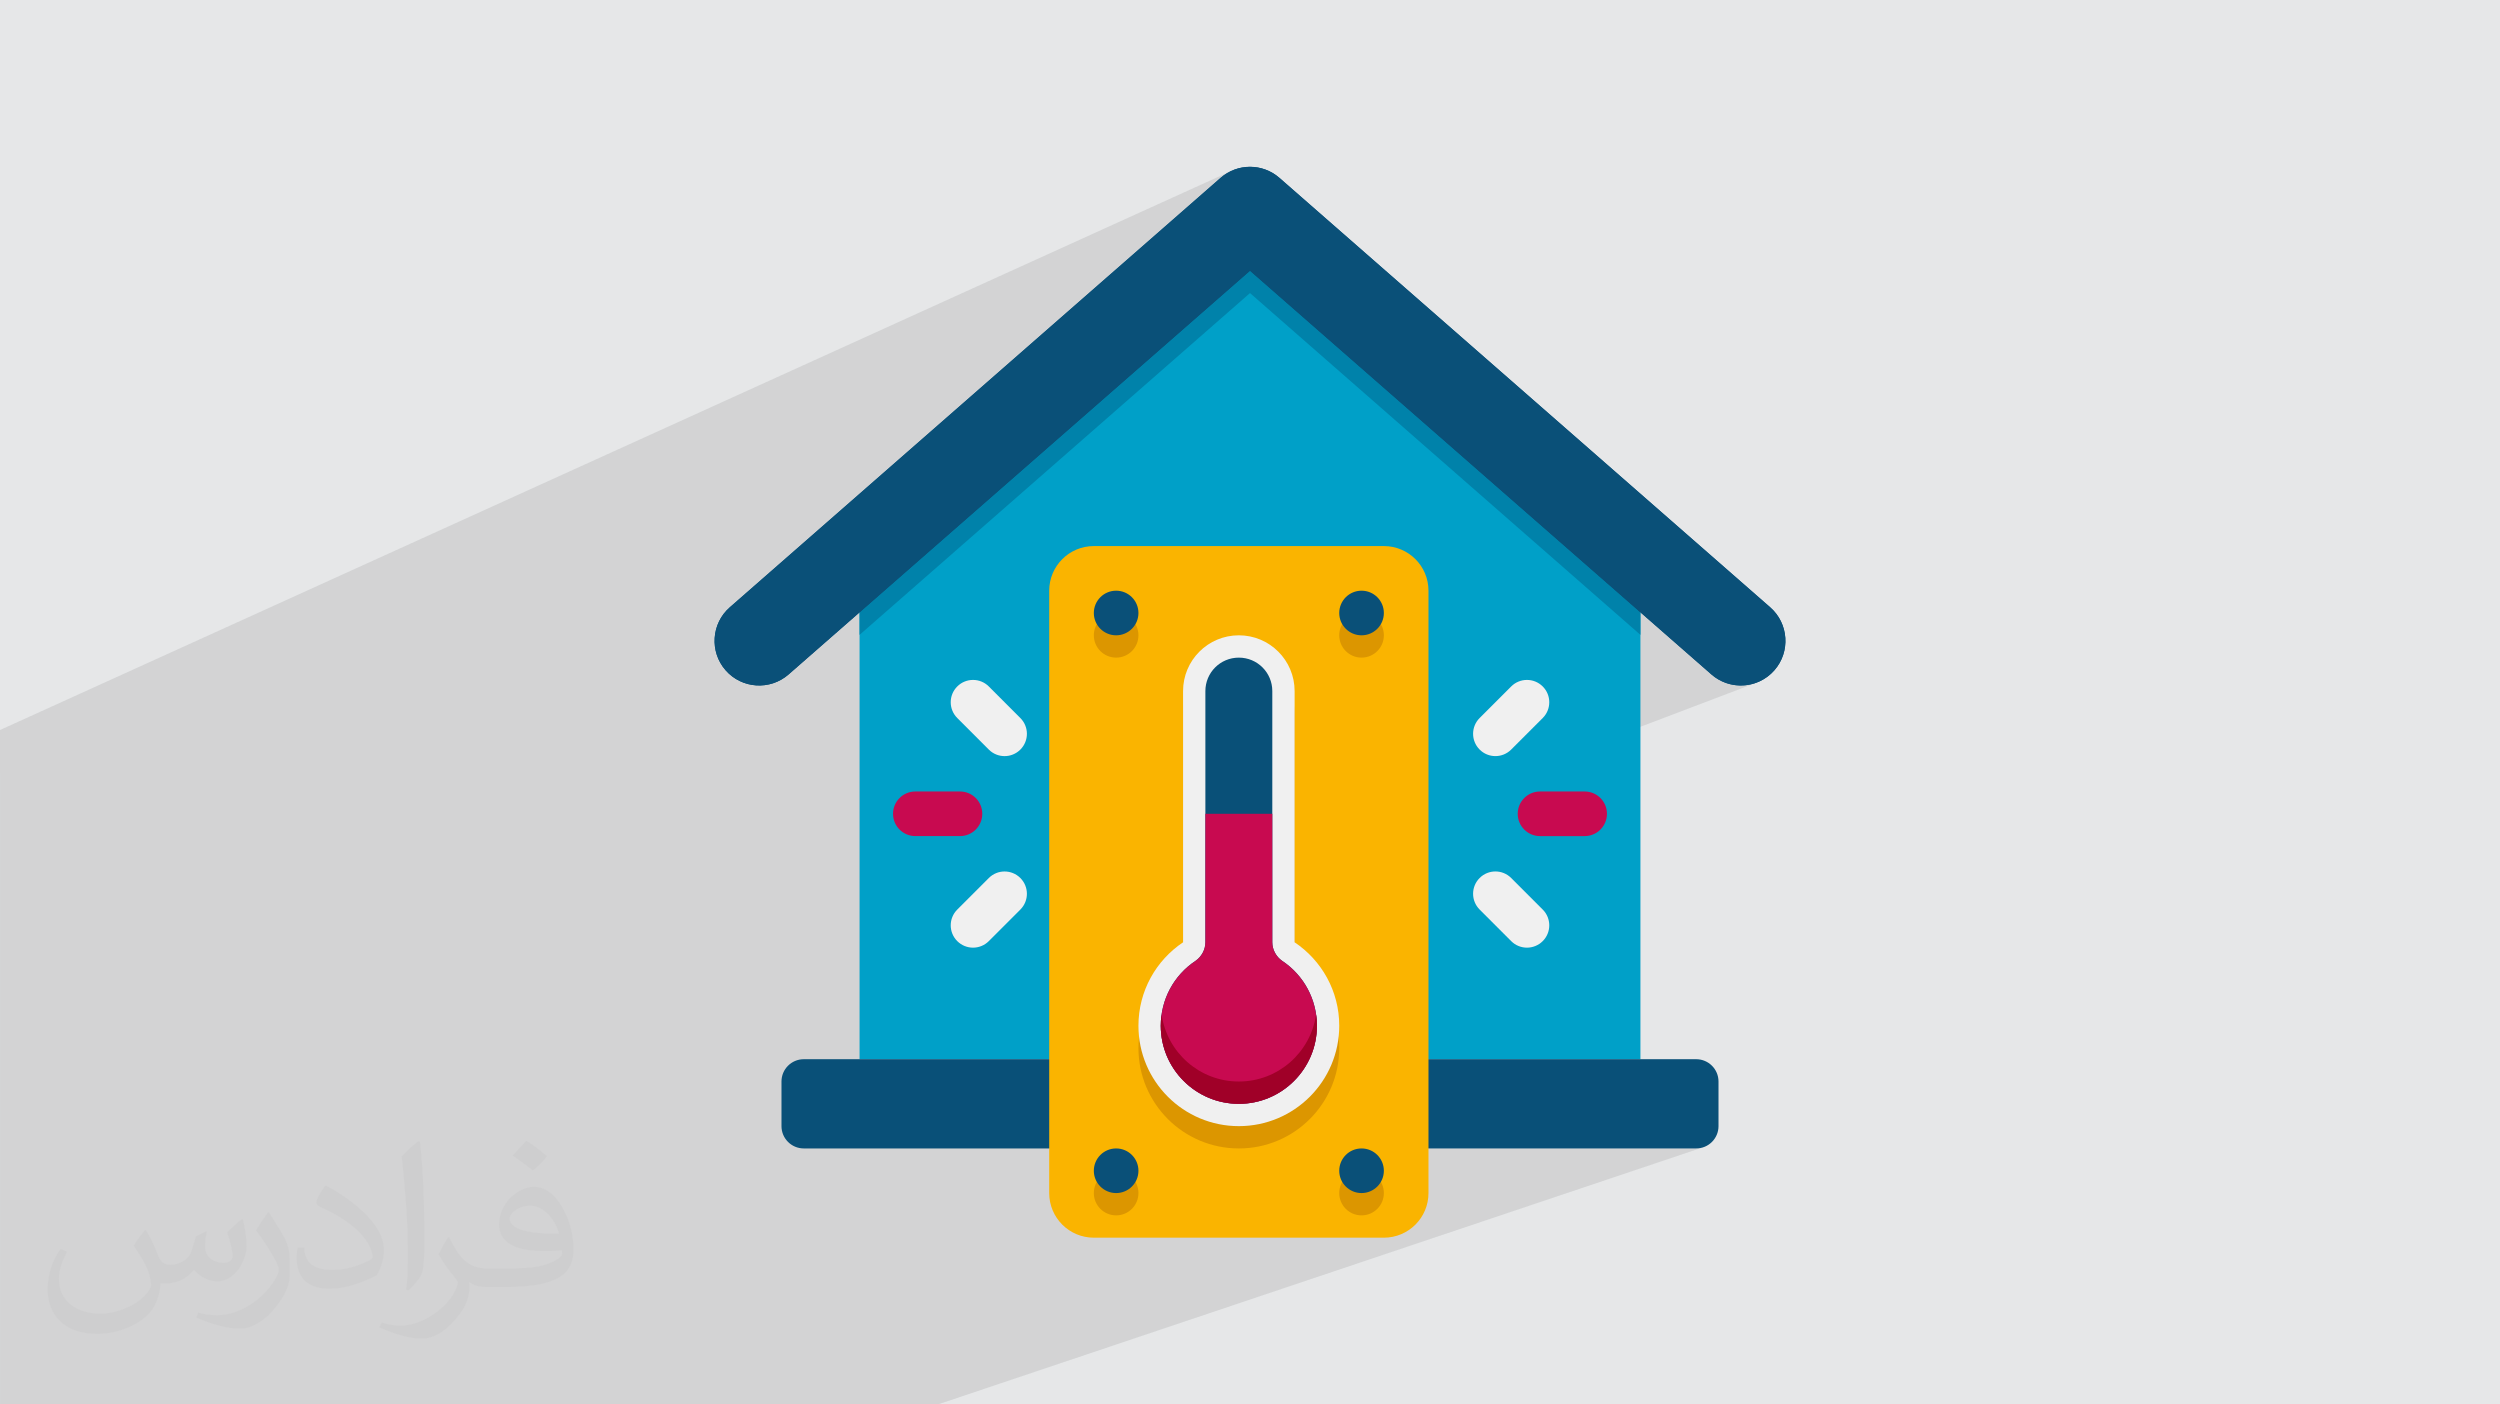 <?xml version="1.0" encoding="UTF-8"?>
<!DOCTYPE svg PUBLIC "-//W3C//DTD SVG 1.0//EN" "http://www.w3.org/TR/2001/REC-SVG-20010904/DTD/svg10.dtd">
<!-- Creator: CorelDRAW -->
<svg xmlns="http://www.w3.org/2000/svg" xml:space="preserve" width="94.192mm" height="52.917mm" version="1.0" style="shape-rendering:geometricPrecision; text-rendering:geometricPrecision; image-rendering:optimizeQuality; fill-rule:evenodd; clip-rule:evenodd"
viewBox="0 0 9404.92 5283.66"
 xmlns:xlink="http://www.w3.org/1999/xlink"
 xmlns:xodm="http://www.corel.com/coreldraw/odm/2003">
 <defs>
  <style type="text/css">
   <![CDATA[
    .fil4 {fill:#0082AA;fill-rule:nonzero}
    .fil3 {fill:#00A0C8;fill-rule:nonzero}
    .fil6 {fill:#095078;fill-rule:nonzero}
    .fil5 {fill:#0A5078;fill-rule:nonzero}
    .fil11 {fill:#A00028;fill-rule:nonzero}
    .fil10 {fill:#C80A50;fill-rule:nonzero}
    .fil8 {fill:#DC9600;fill-rule:nonzero}
    .fil9 {fill:#F0F0F0;fill-rule:nonzero}
    .fil7 {fill:#FAB400;fill-rule:nonzero}
    .fil2 {fill:#373435;fill-opacity:0.031}
    .fil1 {fill:#2B2A29;fill-opacity:0.102}
    .fil0 {fill:#E6E7E8}
   ]]>
  </style>
 </defs>
 <g id="Layer_x0020_1">
  <polygon class="fil0" points="-0,0 9404.92,0 9404.92,5283.66 -0,5283.66 "/>
  <path class="fil1" d="M7309.45 5283.66l-1417.29 0 -537.1 0 -1827.66 0 3782.05 0zm-7309.45 -2377l0 -153.57 0 -6.82 4630.39 -2102.53 -13.4 7.13 -12.86 8.43 -12.21 9.73 -412.98 361.36 523.52 -235.05 1468.78 1284.97 0 223.24 267.16 233.76 13.37 10.54 0.38 0.26 13.78 8.78 0.45 0.25 14.14 7.14 0.85 0.38 14.5 5.59 0.67 0.23 15.44 4.27 15.65 2.75 0.89 0.1 14.85 1.14 1.54 0.03 14.3 -0.26 2.38 -0.19 14.03 -1.6 1.74 -0.32 13.57 -2.89 1.27 -0.31 13.64 -4.31 3.14 -1.1 -1.74 0.66 0.1 -0.03 -49.39 18.77 2847.02 2618.67 -2847.02 -2618.67 -53.5 20.33 2516.06 2676.14 -2516.06 -2676.14 -1634.1 621.08 0 91.75 890.54 -336.23 15.77 -4.89 16.93 -1.71 167.86 0 16.93 1.71 15.76 4.89 14.26 7.74 12.42 10.25 10.24 12.42 7.73 14.26 4.88 15.76 1.71 16.9 -1.71 16.9 -4.88 15.76 -7.73 14.26 -10.24 12.42 -12.42 10.25 -14.26 7.74 -28.87 10.71 1987.88 2134.16 -1987.88 -2134.16 -348.88 129.46 1.3 -0.19 8.04 -0.38 8.04 0.38 7.98 1.16 7.87 1.92 7.68 2.7 7.45 3.46 7.15 4.22 6.8 5 6.38 5.77 118.68 118.76 5.77 6.38 4.99 6.8 4.23 7.15 3.45 7.45 2.7 7.69 1.92 7.87 1.16 7.99 0.39 8.05 -0.39 8.04 -1.16 7.99 -1.92 7.86 -2.7 7.69 -3.45 7.44 -4.23 7.15 -4.99 6.78 -5.77 6.37 -6.38 5.77 -6.8 4.99 -7.15 4.23 -7.45 3.45 -739.29 267.61 0.76 7.92 0.78 24.35 -0.49 19.43 -1.46 19.18 -0.48 3.74 1.65 17.22 0.78 24.35 -0.49 19.43 -1.46 19.18 -0.43 3.35 1135.43 0 -967.74 335.72 1177.57 0 16.9 -1.71 15.76 -4.89 -29.45 9.9 -1127.47 378.86 635.37 581.1 -635.37 -581.1 -299.89 100.76 398.16 480.34 -398.16 -480.34 -1429.51 480.34 -12.03 0 -141.14 0 -26.2 0 -300.94 0 -230.66 0 -252.85 0 -136.79 0 -87.89 0 -26.78 0 -135.23 0 -192.3 0 -32.56 0 -186.36 0 -61.66 0 -0.88 0 -167.52 0 -50.61 0 -162.12 0 -21.97 0 -24.29 0 -184.4 0 -74.84 0 -0.01 0 -0.03 0 -6.01 0 -20.21 0 -77.78 0 -205.14 0 -296.3 0 -15.09 0 -10.19 0 -58.27 0 -16.75 0 -97.49 0 -6.15 0 -6.46 0 -13.04 0 -62.65 0 -10.48 0 -33.44 0 -81.89 0 0 -66.38 0 -16.04 0 -24.31 0 -12.93 0 -4.85 0 -35.2 0 -44.27 0 -0.01 0 -9.75 0 -67.59 0 -1.81 0 -4.84 0 -21.2 0 -6.98 0 -33.69 0 -26.96 0 -4.56 0 -68.72 0 -11.59 0 -25.5 0 -6.03 0 -2.34 0 -39.74 0 -140.65 0 -26.36 0 -46.35 0 -2.18 0 -2.54 0 -12.01 0 -12.21 0 -59.93 0 -21.09 0 -52.84 0 -6.49 0 -1.33 0 -1.67 0 -4.25 0 -5.78 0 -8.64 0 -5.72 0 -17.94 0 -29.93 0 -10.88 0 -14.53 0 -5.11 0 -65.52 0 -74 0 -9.83 0 -50.03 0 -26.31 0 -74.15 0 -86.78 0 -78.43 0 -20.65 0 -20.88 0 -73.22 0 -206.17 0 -5.55 0 -0.01 0 -294.44 0 -73.19 0 -194.14z"/>
  <path class="fil2" d="M548.54 4627.69c17.95,27.21 29.6,53.36 40.96,82.43 8.45,16.91 12.93,48.09 52.57,48.09 11.61,0 28.28,-3.42 43.06,-11.61 16.63,-8.73 29.32,-21.94 35.94,-42l15.85 -53.36 38.57 -19.02 2.64 2.64c-5.27,20.09 -6.59,39.36 -6.59,54.43 0,44.63 38.57,61.56 69.22,61.56 17.95,0 34.09,-8.73 34.09,-25.11 0,-21.13 -8.98,-57.06 -20.62,-89.29 17.95,-17.95 35.94,-35.94 56.53,-50.47l3.17 1.6c8.98,38.04 14,75.56 14,100.66 0,24.57 -10.83,51.79 -19.81,69.49 -18.49,34.87 -51.25,62.62 -90.87,62.62 -30.1,0 -63.65,-15.07 -86.66,-43.06l-1.32 0c-21.66,26.96 -55.22,51.25 -108.86,51.25l-16.63 0c-2.64,35.41 -10.29,60.49 -21.94,82.95 -31.95,62.34 -126.81,106.47 -216.1,106.47 -124.17,0 -186.51,-71.59 -186.51,-166.96 0,-58.91 19.27,-113.6 48.88,-152.42l24.29 10.04c-18.49,35.41 -30.91,68.68 -30.91,101.45 0,89.29 72.66,131.83 156.4,131.83 77.68,0 173.83,-49.41 191.28,-106.72 -6.59,-62.62 -30.1,-91.93 -66.04,-148.99 10.83,-19.02 24.83,-38.04 42.28,-58.38l3.17 0 0 0 0 0 -0.02 -0.09zm1432.13 -336.04c26.15,16.39 51.79,35.66 76.87,57.85 -14,19.81 -31.45,37.79 -53.11,53.64 -25.11,-20.34 -50.19,-37.79 -75.84,-56.27 17.42,-19.55 34.62,-38.29 52.04,-55.22l0 0 0 0 0 0 0 0 0 0 0.03 0zm13.47 244.11c-42.28,0 -76.87,27.75 -76.87,48.34 0,44.13 84.53,57.85 185.72,57.31 -12.68,-51.79 -57.06,-105.68 -108.86,-105.68l0.01 0.03zm-94.86 236.19c54.96,0 103.04,-1.6 139.74,-10.83 40.96,-10.29 75.56,-30.91 75.56,-45.17 0,-3.7 0,-8.19 -1.32,-11.89 -22.98,2.11 -49.41,2.11 -72.38,2.11 -74.49,0 -131.55,-16.91 -154.02,-58.66 -5.55,-11.61 -9.51,-24.57 -9.51,-39.36 0,-40.43 17.42,-79.79 48.09,-107 25.61,-22.45 53.89,-36.44 82.67,-36.44 52.04,0 93.51,41.75 122.57,107.54 15.85,35.94 26.68,77.4 26.68,129.72 0,34.87 -9.51,64.19 -31.17,85.85 -40.43,39.11 -114.92,53.89 -229.04,53.89l-51.79 0 0 0 -13.47 0c-28.28,0 -48.62,-5.02 -64.72,-17.42l-2.64 0c0.79,6.59 1.32,12.93 1.32,19.02 0,25.61 -8.45,58.38 -25.61,84.53 -50.72,75.3 -105.68,108.04 -153.24,108.04 -48.09,0 -107,-18.49 -160.11,-42.54l9.51 -18.49c17.17,7.13 40.96,11.89 73.7,11.89 85.85,0 198.66,-82.43 212.66,-163 -3.17,-6.59 -8.98,-15.32 -17.17,-24.57 -25.11,-29.85 -40.96,-54.68 -55.75,-80.83 12.68,-25.11 24.29,-45.17 35.13,-63.4l4.49 -0.53c36.72,74.77 69.99,117.55 144.23,117.55l11.61 0 0 0 53.89 0 0 0 0 0 0 0 0 0 0 0 0.09 0.01zm-371.98 79c6.34,-34.34 6.87,-72.91 6.87,-108.86l0 -53.36c0,-99.6 -12.68,-244.36 -22.98,-338.68 17.95,-19.27 43.06,-42 62.87,-57.31l5.81 1.6c13.47,118.62 16.63,256 16.63,383.06 0,33.3 -1.32,65.79 -4.49,89.55 -1.85,30.1 -19.27,52.83 -56.53,87.7l-8.19 -3.7zm-382.8 -157.19c1.85,46.77 24.83,83.49 105.15,83.49 49.93,0 92.19,-12.93 138.96,-35.13 8.45,-3.7 12.93,-8.73 12.93,-12.93 0,-29.32 -22.45,-68.15 -60.23,-103.55 -36.72,-33.3 -85.34,-62.62 -130.76,-82.18 -15.6,-6.59 -20.62,-13.47 -20.62,-20.09 0,-13.47 17.95,-41.75 32.77,-62.09l5.02 -0.53c52.04,27.21 110.17,67.64 153.24,112.53 39.11,41.47 63.4,83.49 63.4,129.19 0,33.81 -10.29,65.51 -26.96,95.11 -57.06,28.79 -117.83,50.72 -178.06,50.72 -73.17,0 -123.1,-34.34 -123.1,-114.92 0,-8.73 0,-22.19 3.17,-39.64l25.11 0 0 0 0 0 0 0 0 0 0 0 -0.02 0zm-132.37 -132.9l45.45 73.45c16.63,27.21 32.23,56.81 32.23,103.55l0 59.7c0,48.34 -30.91,100.13 -80.83,151.38 -39.11,34.62 -73.7,49.41 -105.68,49.41 -47.55,0 -101.98,-14.79 -164.85,-41.75l7.13 -18.49c19.81,5.27 42.79,9.77 71.06,9.77 90.36,-0.53 182.8,-66.57 225.08,-147.15 5.02,-9.26 6.87,-17.95 6.87,-24.04 0,-9.26 -5.02,-19.55 -8.98,-28.79 -22.98,-43.31 -48.62,-82.95 -76.87,-119.68 14.79,-23.25 29.6,-45.7 45.7,-67.9l3.7 0.53 0 0 0 0 0 0 0 0 0 0 -0.02 0.01z"/>
  <g id="_2394508536656">
   <g id="Icons">
    <g>
     <g>
      <g>
       <polygon class="fil3" points="6171.23,2080.31 6171.23,3984.69 3233.66,3984.69 3233.66,2080.31 4702.45,795.34 "/>
      </g>
     </g>
     <g>
      <g>
       <g>
        <g>
         <polygon class="fil4" points="6171.23,2080.31 6171.23,2388.33 4702.45,1102.52 3233.66,2388.33 3233.66,2080.31 4702.45,795.34 "/>
        </g>
       </g>
      </g>
     </g>
     <g>
      <g>
       <g>
        <path class="fil5" d="M6548.84 2578.86c-39.2,0 -78.64,-13.68 -110.45,-41.55l-1735.93 -1518.89 -1735.92 1518.89c-69.83,60.94 -175.92,53.97 -236.85,-15.78 -61.02,-69.75 -53.97,-175.83 15.78,-236.85l1846.46 -1615.65c63.28,-55.32 157.7,-55.32 221.08,0l1846.46 1615.65c69.75,61.1 76.8,167.11 15.78,236.85 -33.23,37.93 -79.65,57.32 -126.4,57.32l0 0z"/>
       </g>
      </g>
     </g>
     <g>
      <g>
       <path class="fil6" d="M6381.05 4320.41l-3357.21 0c-46.33,0 -83.93,-37.6 -83.93,-83.93l0 -167.86c0,-46.33 37.6,-83.93 83.93,-83.93l3357.21 0c46.33,0 83.93,37.6 83.93,83.93l0 167.86c0,46.33 -37.6,83.93 -83.93,83.93l0 0z"/>
      </g>
     </g>
     <g>
      <g>
       <path class="fil7" d="M5206.03 4656.13l-1091.09 0c-92.75,0 -167.87,-75.12 -167.87,-167.86l0 -2266.12c0,-92.75 75.12,-167.87 167.87,-167.87l1091.09 0c92.75,0 167.87,75.12 167.87,167.86l0 2266.12c0,92.75 -75.12,167.87 -167.87,167.87l0 0z"/>
      </g>
     </g>
     <g>
      <g>
       <path class="fil8" d="M4870.31 3628.83l0 -945.06c0,-115.9 -93.92,-209.82 -209.82,-209.82 -115.9,0 -209.83,93.92 -209.83,209.82l0 945.06c-101.14,67.73 -167.86,182.96 -167.86,313.89 0,208.56 169.12,377.69 377.69,377.69 208.56,0 377.69,-169.12 377.69,-377.69 0,-130.93 -66.73,-246.17 -167.87,-313.89z"/>
      </g>
     </g>
     <g>
      <g>
       <g>
        <circle class="fil8" cx="4198.87" cy="2390.01" r="83.93"/>
       </g>
      </g>
      <g>
       <g>
        <circle class="fil8" cx="5122.1" cy="2390.01" r="83.93"/>
       </g>
      </g>
     </g>
     <g>
      <g>
       <g>
        <circle class="fil8" cx="4198.87" cy="4488.27" r="83.93"/>
       </g>
      </g>
      <g>
       <g>
        <circle class="fil8" cx="5122.1" cy="4488.27" r="83.93"/>
       </g>
      </g>
     </g>
     <g>
      <g>
       <g>
        <path class="fil9" d="M4870.31 3544.89l0 -945.06c0,-115.9 -93.92,-209.82 -209.82,-209.82 -115.9,0 -209.83,93.92 -209.83,209.82l0 945.06c-101.14,67.74 -167.86,182.96 -167.86,313.89 0,208.56 169.12,377.69 377.69,377.69 208.56,0 377.69,-169.12 377.69,-377.69 0,-130.93 -66.73,-246.17 -167.87,-313.89z"/>
       </g>
      </g>
      <g>
       <g>
        <path class="fil6" d="M4954.24 3858.8c0,161.98 -131.77,293.76 -293.76,293.76 -161.98,0 -293.76,-131.78 -293.76,-293.76 0,-98.2 48.69,-189.68 130.93,-244.24 22.67,-15.95 36.93,-41.97 36.93,-69.66l0 -945.05c0,-69.66 56.23,-125.9 125.89,-125.9 69.66,0 125.9,56.23 125.9,125.9l0 945.05c0,27.7 14.27,53.72 36.92,69.66 82.26,54.56 130.93,146.04 130.93,244.24z"/>
       </g>
      </g>
      <g>
       <g>
        <path class="fil10" d="M4954.24 3858.8c0,161.98 -131.77,293.76 -293.76,293.76 -161.98,0 -293.76,-131.78 -293.76,-293.76 0,-98.2 48.69,-189.68 130.93,-244.24 22.67,-15.95 36.93,-41.97 36.93,-69.66l0 -483.44 251.79 0 0 483.44c0,27.7 14.27,53.72 36.92,69.66 82.26,54.55 130.93,146.04 130.93,244.23l0 0.01z"/>
       </g>
      </g>
      <g>
       <g>
        <path class="fil11" d="M4954.24 3858.8c0,161.98 -131.77,293.76 -293.76,293.76 -161.98,0 -293.76,-131.78 -293.76,-293.76 0,-14.27 0.84,-27.7 3.36,-41.13 20.98,141.85 142.67,250.95 290.4,250.95 147.72,0 269.41,-109.11 290.4,-250.95 2.52,13.43 3.35,26.85 3.35,41.13l-0.01 0z"/>
       </g>
      </g>
     </g>
     <g>
      <g>
       <g>
        <circle class="fil5" cx="4198.87" cy="2306.08" r="83.93"/>
       </g>
      </g>
      <g>
       <g>
        <circle class="fil5" cx="5122.1" cy="2306.08" r="83.93"/>
       </g>
      </g>
     </g>
     <g>
      <g>
       <g>
        <circle class="fil5" cx="4198.87" cy="4404.34" r="83.93"/>
       </g>
      </g>
      <g>
       <g>
        <circle class="fil5" cx="5122.1" cy="4404.34" r="83.93"/>
       </g>
      </g>
     </g>
     <g>
      <g>
       <g>
        <g>
         <path class="fil5" d="M6438.38 2537.31l-1735.93 -1518.89 -1735.93 1518.89c-69.83,60.94 -175.91,53.97 -236.85,-15.78 -61.02,-69.75 -53.97,-175.83 15.78,-236.85l1846.47 -1615.65c63.28,-55.32 157.7,-55.32 221.07,0l1846.47 1615.65c69.74,61.1 76.79,167.11 15.78,236.85 -61.1,69.83 -167.03,76.79 -236.85,15.78l0 0z"/>
        </g>
       </g>
      </g>
     </g>
     <g>
      <g>
       <g>
        <path class="fil10" d="M5961.4 3145.39l-167.86 0c-46.42,0 -83.93,-37.6 -83.93,-83.93 0,-46.33 37.51,-83.93 83.93,-83.93l167.86 0c46.41,0 83.93,37.6 83.93,83.93 0,46.33 -37.52,83.93 -83.93,83.93l0 0z"/>
       </g>
      </g>
      <g>
       <g>
        <path class="fil9" d="M5685.02 3540.45l-118.68 -118.76c-32.82,-32.82 -32.82,-85.95 0,-118.68 32.82,-32.82 85.86,-32.82 118.68,0l118.68 118.76c32.81,32.81 32.81,85.94 0,118.68 -32.82,32.81 -85.87,32.81 -118.68,0z"/>
       </g>
      </g>
      <g>
       <g>
        <path class="fil9" d="M5566.34 2819.82c-32.81,-32.81 -32.81,-85.86 0,-118.68l118.68 -118.68c32.82,-32.81 85.86,-32.81 118.68,0 32.82,32.82 32.82,85.87 0,118.68l-118.68 118.68c-32.81,32.82 -85.86,32.82 -118.68,0z"/>
       </g>
      </g>
     </g>
     <g>
      <g>
       <g>
        <path class="fil10" d="M3443.5 2977.52l167.86 0c46.41,0 83.93,37.6 83.93,83.93 0,46.33 -37.52,83.93 -83.93,83.93l-167.86 0c-46.41,0 -83.93,-37.6 -83.93,-83.93 0,-46.33 37.52,-83.93 83.93,-83.93l0 0z"/>
       </g>
      </g>
      <g>
       <g>
        <path class="fil9" d="M3719.88 2582.46l118.68 118.77c32.81,32.81 32.81,85.94 0,118.67 -32.82,32.82 -85.86,32.82 -118.68,0l-118.68 -118.76c-32.81,-32.81 -32.81,-85.94 0,-118.68 32.82,-32.81 85.86,-32.81 118.68,0z"/>
       </g>
      </g>
      <g>
       <g>
        <path class="fil9" d="M3838.55 3303.09c32.82,32.82 32.82,85.86 0,118.68l-118.67 118.68c-32.82,32.81 -85.87,32.81 -118.68,0 -32.82,-32.82 -32.82,-85.87 0,-118.68l118.68 -118.68c32.81,-32.82 85.86,-32.82 118.67,0z"/>
       </g>
      </g>
     </g>
    </g>
   </g>
  </g>
 </g>
</svg>
